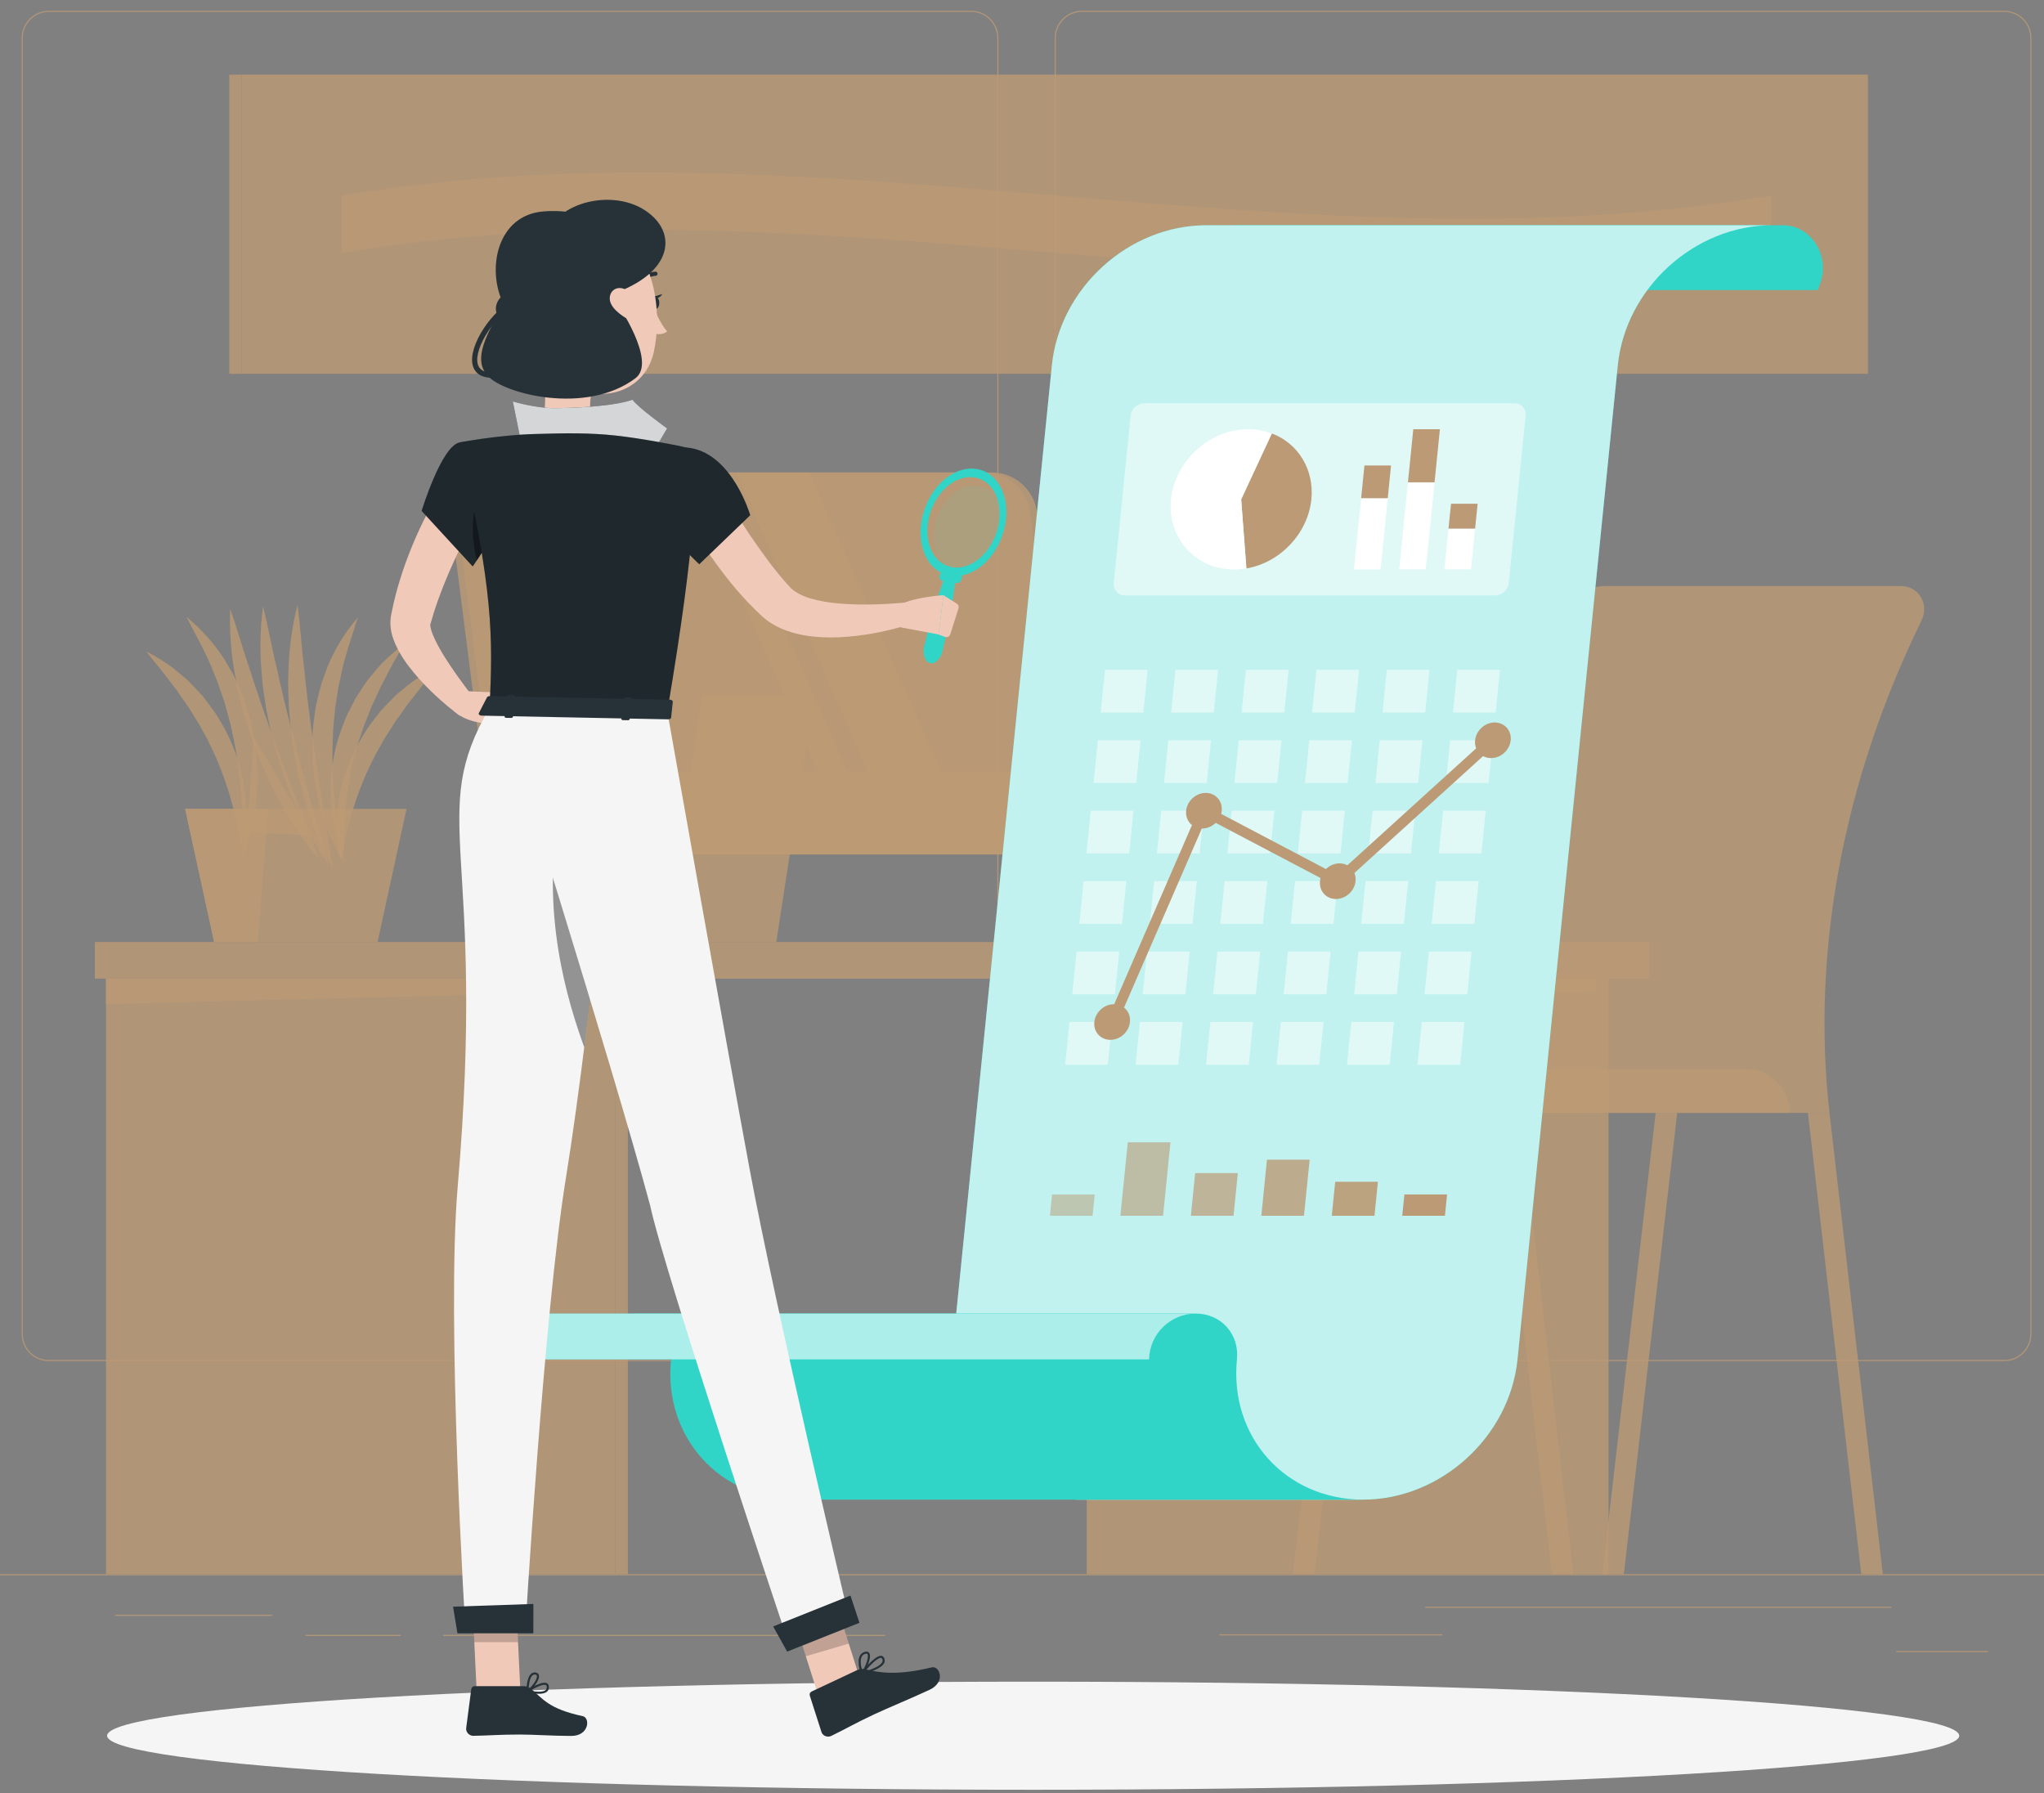 <svg width="163" height="143" viewBox="0 0 163 143" fill="none" xmlns="http://www.w3.org/2000/svg">
<rect x="0" y="0" width="163" height="143" fill="#808080" stroke="none"/>
<g clip-path="url(#clip0_119_1639)">
<path d="M177.61 125.532H-12.829V125.627H177.61V125.532Z" fill="#BB9A75" fill-opacity="0.8"/>
<path d="M150.838 128.125H113.664V128.22H150.838V128.125Z" fill="#BB9A75" fill-opacity="0.8"/>
<path d="M115.02 130.325H97.244V130.421H115.02V130.325Z" fill="#BB9A75" fill-opacity="0.8"/>
<path d="M158.528 131.658H151.219V131.753H158.528V131.658Z" fill="#BB9A75" fill-opacity="0.8"/>
<path d="M70.583 130.371H35.34V130.466H70.583V130.371Z" fill="#BB9A75" fill-opacity="0.8"/>
<path d="M31.951 130.371H24.371V130.466H31.951V130.371Z" fill="#BB9A75" fill-opacity="0.8"/>
<path d="M21.697 128.764H9.182V128.859H21.697V128.764Z" fill="#BB9A75" fill-opacity="0.8"/>
<path d="M77.443 108.55H3.899C2.699 108.55 1.724 107.576 1.724 106.376V3.03C1.724 1.831 2.699 0.856 3.899 0.856H77.447C78.646 0.856 79.621 1.831 79.621 3.03V106.376C79.618 107.576 78.642 108.55 77.443 108.55ZM3.899 0.951C2.752 0.951 1.819 1.884 1.819 3.03V106.376C1.819 107.522 2.752 108.455 3.899 108.455H77.447C78.593 108.455 79.526 107.522 79.526 106.376V3.03C79.526 1.884 78.593 0.951 77.447 0.951H3.899Z" fill="#BB9A75" fill-opacity="0.8"/>
<path d="M159.826 108.55H86.279C85.079 108.55 84.104 107.576 84.104 106.376V3.03C84.104 1.831 85.079 0.856 86.279 0.856H159.826C161.026 0.856 162.001 1.831 162.001 3.03V106.376C162.001 107.576 161.026 108.55 159.826 108.55ZM86.279 0.951C85.132 0.951 84.199 1.884 84.199 3.03V106.376C84.199 107.522 85.132 108.455 86.279 108.455H159.826C160.973 108.455 161.906 107.522 161.906 106.376V3.03C161.906 1.884 160.973 0.951 159.826 0.951H86.279Z" fill="#BB9A75" fill-opacity="0.8"/>
<path d="M7.562 78.04H52.65V75.12H7.562V78.04Z" fill="#BB9A75" fill-opacity="0.8"/>
<path d="M8.455 125.53H49.065L49.065 78.039H8.455L8.455 125.53Z" fill="#BB9A75" fill-opacity="0.8"/>
<path d="M50.069 78.041H49.063V125.532H50.069V78.041Z" fill="#BB9A75" fill-opacity="0.8"/>
<path d="M49.063 78.041H8.45V80.07L49.063 79.054V78.041Z" fill="#BB9A75" fill-opacity="0.8"/>
<path d="M86.66 125.53H127.269V78.039H86.66V125.53Z" fill="#BB9A75" fill-opacity="0.8"/>
<path d="M128.275 78.041H127.269V125.532H128.275V78.041Z" fill="#BB9A75" fill-opacity="0.8"/>
<path d="M127.269 78.041H86.66V80.07L127.269 79.054V78.041Z" fill="#BB9A75" fill-opacity="0.8"/>
<path d="M131.535 75.121H52.651V78.041H131.535V75.121Z" fill="#BB9A75" fill-opacity="0.8"/>
<path d="M42.482 68.138H82.52C84.234 68.138 85.456 66.737 85.239 65.023L82.147 40.793C81.929 39.079 80.345 37.678 78.635 37.678H38.593C36.879 37.678 35.657 39.079 35.874 40.793L38.966 65.023C39.187 66.737 40.768 68.138 42.482 68.138Z" fill="#BB9A75" fill-opacity="0.8"/>
<path d="M55.999 55.448H64.931L61.907 75.121H52.975L55.999 55.448Z" fill="#BB9A75" fill-opacity="0.8"/>
<path d="M43.023 68.138H83.061C84.775 68.138 85.997 66.737 85.78 65.023L82.687 40.793C82.47 39.079 80.886 37.678 79.176 37.678H39.13C37.416 37.678 36.194 39.079 36.411 40.793L39.503 65.023C39.728 66.737 41.309 68.138 43.023 68.138Z" fill="#BB9A75" fill-opacity="0.8"/>
<path d="M58.696 37.682H64.535L75.043 61.517H69.2L58.696 37.682Z" fill="#BB9A75" fill-opacity="0.8"/>
<path d="M54.712 37.682H57.05L67.555 61.517H65.22L54.712 37.682Z" fill="#BB9A75" fill-opacity="0.8"/>
<path d="M85.327 61.517L85.776 65.023C85.993 66.737 84.771 68.138 83.057 68.138H43.023C41.309 68.138 39.728 66.737 39.511 65.023L39.062 61.517H85.327Z" fill="#BB9A75" fill-opacity="0.8"/>
<path d="M27.216 68.675C26.755 67.194 26.748 65.598 26.972 64.056C27.209 62.514 27.685 60.991 28.412 59.602C28.58 59.247 28.801 58.92 28.995 58.581L29.303 58.082C29.41 57.919 29.532 57.763 29.65 57.606C29.89 57.294 30.122 56.982 30.366 56.681C30.633 56.396 30.903 56.114 31.174 55.836L31.585 55.425C31.726 55.291 31.878 55.173 32.031 55.048C32.331 54.8 32.632 54.56 32.937 54.328C33.569 53.886 34.24 53.498 34.921 53.148C34.464 53.784 33.946 54.321 33.489 54.911C33.264 55.208 33.036 55.501 32.807 55.79C32.697 55.935 32.571 56.072 32.465 56.221L32.152 56.674C31.943 56.974 31.73 57.267 31.512 57.557C31.326 57.869 31.128 58.174 30.933 58.478C30.838 58.634 30.732 58.779 30.64 58.931L30.381 59.407C30.21 59.723 30.008 60.024 29.86 60.352C29.193 61.623 28.66 62.964 28.214 64.346C27.772 65.728 27.43 67.156 27.216 68.675Z" fill="#BB9A75" fill-opacity="0.8"/>
<path d="M19.206 67.563C19.008 66.04 18.681 64.608 18.254 63.219C17.824 61.833 17.309 60.489 16.654 59.206C16.51 58.878 16.312 58.574 16.144 58.254L15.889 57.778C15.801 57.622 15.694 57.473 15.603 57.321C15.413 57.012 15.218 56.708 15.036 56.396C14.822 56.102 14.613 55.806 14.407 55.505L14.099 55.048C13.992 54.899 13.87 54.762 13.76 54.614C13.531 54.324 13.31 54.027 13.089 53.727C12.636 53.133 12.126 52.588 11.676 51.949C12.35 52.306 13.017 52.702 13.645 53.152C13.946 53.392 14.247 53.631 14.544 53.883C14.693 54.008 14.845 54.13 14.986 54.263L15.39 54.682C15.66 54.964 15.927 55.246 16.186 55.539C16.426 55.843 16.658 56.16 16.89 56.476C17.009 56.632 17.127 56.788 17.23 56.955L17.534 57.458C17.725 57.801 17.942 58.128 18.105 58.486C18.818 59.887 19.275 61.414 19.496 62.956C19.709 64.49 19.686 66.089 19.206 67.563Z" fill="#BB9A75" fill-opacity="0.8"/>
<path d="M19.328 68.248C19.374 66.527 19.343 64.863 19.221 63.215C19.1 61.566 18.86 59.944 18.509 58.356C18.361 57.553 18.102 56.78 17.9 55.992C17.77 55.608 17.626 55.227 17.5 54.834C17.382 54.442 17.222 54.065 17.058 53.688C16.483 52.139 15.645 50.715 14.853 49.177C16.167 50.273 17.363 51.587 18.212 53.121L18.547 53.688C18.658 53.879 18.734 54.084 18.829 54.279C19.012 54.675 19.191 55.078 19.362 55.482C19.64 56.312 19.938 57.142 20.101 58.006C20.478 59.719 20.616 61.479 20.497 63.215C20.368 64.94 20.033 66.668 19.328 68.248Z" fill="#BB9A75" fill-opacity="0.8"/>
<path d="M26.561 69.28C25.639 67.715 24.992 66.017 24.455 64.296C23.925 62.571 23.541 60.801 23.301 59.011C23.164 58.117 23.099 57.214 23.03 56.316C23 55.413 22.95 54.511 23 53.605C23.038 51.8 23.278 49.995 23.723 48.24C23.963 50.041 24.066 51.8 24.283 53.555C24.36 54.431 24.489 55.303 24.577 56.179L24.748 57.484C24.794 57.922 24.855 58.356 24.923 58.791C25.155 60.531 25.422 62.267 25.708 64.01L26.561 69.28Z" fill="#BB9A75" fill-opacity="0.8"/>
<path d="M26.203 68.934C25.106 67.483 24.272 65.872 23.541 64.22C22.817 62.564 22.234 60.85 21.789 59.099C21.552 58.227 21.385 57.336 21.213 56.453C21.08 55.558 20.928 54.667 20.871 53.765C20.703 51.968 20.733 50.148 20.974 48.354C21.419 50.117 21.72 51.853 22.139 53.571C22.318 54.431 22.543 55.284 22.729 56.141L23.049 57.42C23.145 57.846 23.255 58.273 23.373 58.695C23.803 60.397 24.264 62.092 24.748 63.79L26.203 68.934Z" fill="#BB9A75" fill-opacity="0.8"/>
<path d="M25.498 68.549C24.272 67.209 23.285 65.682 22.406 64.11C21.53 62.529 20.787 60.881 20.177 59.179C19.861 58.334 19.61 57.462 19.355 56.597C19.138 55.718 18.901 54.846 18.761 53.951C18.425 52.177 18.285 50.361 18.353 48.556C18.962 50.269 19.427 51.968 20.006 53.639C20.265 54.48 20.57 55.307 20.836 56.144L21.274 57.386C21.408 57.804 21.56 58.216 21.716 58.627C22.307 60.279 22.924 61.924 23.567 63.569L25.498 68.549Z" fill="#BB9A75" fill-opacity="0.8"/>
<path d="M27.464 68.092C26.736 66.722 26.431 65.157 26.367 63.599C26.313 62.038 26.5 60.458 26.957 58.954C27.056 58.574 27.216 58.212 27.342 57.843L27.551 57.294C27.628 57.115 27.715 56.94 27.803 56.765C27.978 56.415 28.149 56.064 28.336 55.722C28.542 55.391 28.759 55.063 28.972 54.739L29.299 54.26C29.414 54.104 29.543 53.955 29.665 53.807C29.913 53.51 30.168 53.216 30.423 52.931C30.96 52.379 31.55 51.872 32.152 51.404C31.821 52.112 31.413 52.737 31.071 53.403C30.903 53.738 30.735 54.069 30.564 54.393C30.48 54.557 30.385 54.713 30.309 54.88L30.084 55.383C29.932 55.714 29.779 56.045 29.619 56.369C29.494 56.712 29.357 57.043 29.223 57.382C29.159 57.549 29.082 57.713 29.021 57.884L28.854 58.398C28.743 58.741 28.602 59.072 28.519 59.423C28.1 60.797 27.826 62.21 27.643 63.653C27.464 65.092 27.391 66.558 27.464 68.092Z" fill="#BB9A75" fill-opacity="0.8"/>
<path d="M27.464 68.785C26.492 67.353 25.86 65.713 25.433 64.03C25.015 62.343 24.843 60.584 24.916 58.832C24.927 57.953 25.076 57.085 25.205 56.22C25.308 55.794 25.407 55.368 25.521 54.941C25.582 54.732 25.62 54.515 25.696 54.309L25.925 53.692C26.488 52.036 27.441 50.532 28.541 49.222C28.027 50.879 27.452 52.424 27.155 54.05C27.064 54.45 26.968 54.846 26.919 55.253C26.862 55.657 26.789 56.06 26.729 56.46C26.668 57.275 26.546 58.078 26.542 58.897C26.473 60.523 26.523 62.16 26.687 63.805C26.858 65.454 27.121 67.098 27.464 68.785Z" fill="#BB9A75" fill-opacity="0.8"/>
<path d="M24.859 66.607L20.261 58.775L19.694 66.405L24.859 66.607Z" fill="#BB9A75" fill-opacity="0.8"/>
<path d="M32.423 64.498H14.761L17.073 75.121H30.111L32.423 64.498Z" fill="#BB9A75" fill-opacity="0.8"/>
<path d="M21.389 64.498H14.761L17.073 75.121H20.555L21.389 64.498Z" fill="#BB9A75" fill-opacity="0.8"/>
<path d="M145.894 88.744H117.816C116.315 75.479 119.073 61.22 125.955 47.897C126.321 47.185 127.067 46.736 127.844 46.736H151.6C153.024 46.736 153.87 48.187 153.226 49.5C146.938 62.354 144.451 76.008 145.894 88.744Z" fill="#BB9A75" fill-opacity="0.8"/>
<path d="M139.233 85.252H108.282C106.359 85.252 104.79 86.825 104.79 88.744H142.729C142.725 86.821 141.156 85.252 139.233 85.252Z" fill="#BB9A75" fill-opacity="0.8"/>
<path d="M125.479 125.532H123.757L119.503 88.744H121.224L125.479 125.532Z" fill="#BB9A75" fill-opacity="0.8"/>
<path d="M150.148 125.532H148.427L144.172 88.744H145.894L150.148 125.532Z" fill="#BB9A75" fill-opacity="0.8"/>
<path d="M127.776 125.532H129.497L133.752 88.744H132.03L127.776 125.532Z" fill="#BB9A75" fill-opacity="0.8"/>
<path d="M103.106 125.532H104.828L109.082 88.744H107.361L103.106 125.532Z" fill="#BB9A75" fill-opacity="0.8"/>
<path d="M148.96 5.95H19.263V29.812H148.96V5.95Z" fill="#BB9A75" fill-opacity="0.8"/>
<path d="M18.285 29.813H19.264L19.264 5.952H18.285L18.285 29.813Z" fill="#BB9A75" fill-opacity="0.8"/>
<path d="M141.259 20.168C103.255 26.564 65.251 13.771 27.25 20.168C27.25 18.645 27.25 17.122 27.25 15.599C65.254 9.202 103.259 21.995 141.259 15.599C141.259 17.122 141.259 18.645 141.259 20.168Z" fill="#BB9A75" fill-opacity="0.8"/>
<path d="M82.39 142.726C123.176 142.726 156.239 140.797 156.239 138.416C156.239 136.036 123.176 134.106 82.39 134.106C41.605 134.106 8.542 136.036 8.542 138.416C8.542 140.797 41.605 142.726 82.39 142.726Z" fill="#F5F5F5"/>
<path d="M131.124 17.963H142.219C144.428 17.963 146.222 20.548 144.938 23.134H100.966C102.501 20.099 99.77 17.963 98.246 17.963H131.124Z" fill="#30D5C8"/>
<path d="M96.193 17.963H130.137H141.324C135.146 17.963 129.631 22.97 129.01 29.146L121.015 108.406C120.391 114.582 114.879 119.588 108.701 119.588H85.944C79.766 119.588 75.26 114.582 75.885 108.406L83.88 29.146C84.501 22.97 90.016 17.963 96.193 17.963Z" fill="#30D5C8"/>
<path opacity="0.7" d="M96.193 17.963H130.137H141.324C135.146 17.963 129.631 22.97 129.01 29.146L121.015 108.406C120.391 114.582 114.879 119.588 108.701 119.588H85.944C79.766 119.588 75.26 114.582 75.885 108.406L83.88 29.146C84.501 22.97 90.016 17.963 96.193 17.963Z" fill="white"/>
<path d="M98.642 108.406C98.844 106.388 97.374 104.751 95.355 104.751H84.26H50.225C52.244 104.751 53.718 106.388 53.512 108.406C52.887 114.582 57.393 119.588 63.571 119.588H97.515H108.701C102.523 119.588 98.022 114.582 98.642 108.406Z" fill="#30D5C8"/>
<path d="M52.602 104.751H41.507C39.488 104.751 37.82 106.388 37.786 108.406H91.634C91.668 106.388 93.333 104.751 95.355 104.751H52.602Z" fill="#30D5C8"/>
<path opacity="0.6" d="M52.602 104.751H41.507C39.488 104.751 37.82 106.388 37.786 108.406H91.634C91.668 106.388 93.333 104.751 95.355 104.751H52.602Z" fill="white"/>
<g opacity="0.5">
<path d="M91.177 56.818H87.776L88.119 53.418H91.52L91.177 56.818Z" fill="white"/>
<path d="M96.795 56.818H93.394L93.737 53.418H97.138L96.795 56.818Z" fill="white"/>
<path d="M102.417 56.818H99.012L99.355 53.418H102.76L102.417 56.818Z" fill="white"/>
<path d="M108.035 56.818H104.63L104.976 53.418H108.377L108.035 56.818Z" fill="white"/>
<path d="M113.653 56.818H110.251L110.594 53.418H113.996L113.653 56.818Z" fill="white"/>
<path d="M119.274 56.818H115.869L116.212 53.418H119.617L119.274 56.818Z" fill="white"/>
<path d="M90.609 62.438H87.208L87.551 59.034H90.952L90.609 62.438Z" fill="white"/>
<path d="M96.231 62.438H92.826L93.169 59.034H96.574L96.231 62.438Z" fill="white"/>
<path d="M101.849 62.438H98.444L98.787 59.034H102.192L101.849 62.438Z" fill="white"/>
<path d="M107.467 62.438H104.066L104.409 59.034H107.81L107.467 62.438Z" fill="white"/>
<path d="M113.089 62.438H109.684L110.027 59.034H113.432L113.089 62.438Z" fill="white"/>
<path d="M118.707 62.438H115.302L115.645 59.034H119.05L118.707 62.438Z" fill="white"/>
<path d="M90.046 68.054H86.641L86.984 64.65H90.389L90.046 68.054Z" fill="white"/>
<path d="M95.664 68.054H92.259L92.602 64.65H96.007L95.664 68.054Z" fill="white"/>
<path d="M101.282 68.054H97.881L98.223 64.65H101.625L101.282 68.054Z" fill="white"/>
<path d="M106.9 68.054H103.499L103.841 64.65H107.246L106.9 68.054Z" fill="white"/>
<path d="M112.521 68.054H109.116L109.459 64.65H112.864L112.521 68.054Z" fill="white"/>
<path d="M118.14 68.054H114.738L115.081 64.65H118.482L118.14 68.054Z" fill="white"/>
<path d="M89.478 73.67H86.073L86.416 70.27H89.821L89.478 73.67Z" fill="white"/>
<path d="M95.096 73.67H91.695L92.038 70.27H95.439L95.096 73.67Z" fill="white"/>
<path d="M100.714 73.67H97.313L97.656 70.27H101.061L100.714 73.67Z" fill="white"/>
<path d="M106.336 73.67H102.931L103.274 70.27H106.679L106.336 73.67Z" fill="white"/>
<path d="M111.954 73.67H108.553L108.896 70.27H112.297L111.954 73.67Z" fill="white"/>
<path d="M117.572 73.67H114.171L114.513 70.27H117.915L117.572 73.67Z" fill="white"/>
<path d="M88.911 79.29H85.51L85.852 75.886H89.254L88.911 79.29Z" fill="white"/>
<path d="M94.529 79.29H91.128L91.471 75.886H94.872L94.529 79.29Z" fill="white"/>
<path d="M100.151 79.29H96.746L97.088 75.886H100.493L100.151 79.29Z" fill="white"/>
<path d="M105.768 79.29H102.367L102.71 75.886H106.111L105.768 79.29Z" fill="white"/>
<path d="M111.387 79.29H107.985L108.328 75.886H111.729L111.387 79.29Z" fill="white"/>
<path d="M117.008 79.29H113.603L113.946 75.886H117.351L117.008 79.29Z" fill="white"/>
<path d="M88.343 84.906H84.942L85.285 81.502H88.686L88.343 84.906Z" fill="white"/>
<path d="M93.965 84.906H90.56L90.903 81.502H94.308L93.965 84.906Z" fill="white"/>
<path d="M99.583 84.906H96.178L96.525 81.502H99.926L99.583 84.906Z" fill="white"/>
<path d="M105.201 84.906H101.8L102.143 81.502H105.544L105.201 84.906Z" fill="white"/>
<path d="M110.823 84.906H107.418L107.761 81.502H111.166L110.823 84.906Z" fill="white"/>
<path d="M116.441 84.906H113.036L113.382 81.502H116.783L116.441 84.906Z" fill="white"/>
</g>
<path d="M90.107 81.502C90.027 82.287 89.33 82.922 88.545 82.922C87.76 82.922 87.189 82.287 87.269 81.502C87.349 80.718 88.046 80.082 88.831 80.082C89.615 80.086 90.187 80.718 90.107 81.502Z" fill="#BB9A75"/>
<path d="M97.427 64.65C97.347 65.435 96.65 66.07 95.866 66.07C95.081 66.07 94.51 65.435 94.59 64.65C94.67 63.866 95.371 63.23 96.151 63.23C96.932 63.234 97.504 63.87 97.427 64.65Z" fill="#BB9A75"/>
<path d="M108.099 70.27C108.019 71.055 107.322 71.69 106.538 71.69C105.753 71.69 105.182 71.055 105.262 70.27C105.342 69.486 106.039 68.85 106.823 68.85C107.604 68.85 108.176 69.486 108.099 70.27Z" fill="#BB9A75"/>
<path d="M120.47 59.034C120.39 59.819 119.689 60.455 118.909 60.455C118.124 60.455 117.553 59.819 117.633 59.034C117.713 58.25 118.414 57.614 119.194 57.614C119.975 57.614 120.55 58.25 120.47 59.034Z" fill="#BB9A75"/>
<path d="M88.686 81.921C88.629 81.921 88.576 81.91 88.522 81.887C88.313 81.795 88.214 81.552 88.305 81.339L95.622 64.487C95.668 64.38 95.755 64.3 95.865 64.258C95.976 64.22 96.094 64.228 96.197 64.281L106.61 69.764L118.764 58.726C118.935 58.57 119.198 58.585 119.35 58.753C119.507 58.924 119.491 59.187 119.324 59.339L106.953 70.575C106.823 70.693 106.633 70.716 106.481 70.636L96.204 65.229L89.063 81.67C89.002 81.826 88.85 81.921 88.686 81.921Z" fill="#BB9A75"/>
<path opacity="0.5" d="M87.128 96.953H83.727L83.898 95.251H87.3L87.128 96.953Z" fill="#BB9A75"/>
<path opacity="0.6" d="M92.75 96.953H89.345L89.935 91.093H93.34L92.75 96.953Z" fill="#BB9A75"/>
<path opacity="0.7" d="M98.368 96.953H94.967L95.31 93.549H98.711L98.368 96.953Z" fill="#BB9A75"/>
<path opacity="0.8" d="M103.986 96.953H100.585L101.034 92.479H104.439L103.986 96.953Z" fill="#BB9A75"/>
<path opacity="0.9" d="M109.608 96.953H106.203L106.477 94.238H109.882L109.608 96.953Z" fill="#BB9A75"/>
<path d="M115.226 96.953H111.821L111.996 95.251H115.397L115.226 96.953Z" fill="#BB9A75"/>
<path opacity="0.5" d="M119.236 47.483H89.695C89.155 47.483 88.762 47.045 88.816 46.504L90.164 33.14C90.217 32.599 90.701 32.161 91.242 32.161H120.783C121.324 32.161 121.716 32.599 121.663 33.14L120.314 46.504C120.257 47.045 119.777 47.483 119.236 47.483Z" fill="white"/>
<path d="M98.978 39.822L101.423 34.564C103.548 35.367 104.813 37.473 104.576 39.822C104.302 42.525 102.108 44.863 99.397 45.331L98.978 39.822Z" fill="#BB9A75"/>
<path d="M98.977 39.822L99.393 45.331C99.065 45.389 98.737 45.415 98.414 45.415C95.344 45.415 93.074 42.891 93.382 39.822C93.691 36.753 96.471 34.229 99.541 34.229C100.192 34.229 100.828 34.343 101.423 34.568L98.977 39.822Z" fill="white"/>
<path d="M112.278 38.463H114.399L113.698 45.407H111.577L112.278 38.463Z" fill="white"/>
<path d="M115.511 42.156H117.633L117.305 45.407H115.184L115.511 42.156Z" fill="white"/>
<path d="M115.511 42.156H117.633L117.835 40.172H115.713L115.511 42.156Z" fill="#BB9A75"/>
<path d="M112.278 38.463H114.399L114.826 34.229H112.704L112.278 38.463Z" fill="#BB9A75"/>
<path d="M108.545 39.727H110.667L110.095 45.408H107.974L108.545 39.727Z" fill="white"/>
<path d="M108.545 39.727H110.667L110.929 37.122H108.808L108.545 39.727Z" fill="#BB9A75"/>
<path d="M38.323 40.682C38.159 40.96 37.961 41.31 37.778 41.63C37.595 41.958 37.416 42.293 37.241 42.632C36.898 43.309 36.552 43.983 36.236 44.676C35.6 46.051 35.04 47.456 34.586 48.88L34.43 49.416L34.35 49.683L34.331 49.752C34.331 49.748 34.331 49.744 34.331 49.74C34.327 49.733 34.331 49.733 34.324 49.729C34.301 49.74 34.305 49.972 34.385 50.235C34.541 50.772 34.88 51.423 35.249 52.047C36.007 53.304 36.948 54.58 37.885 55.798L36.666 57.077C35.325 56.068 34.118 54.975 33.01 53.654C32.461 52.984 31.932 52.28 31.513 51.328C31.311 50.848 31.109 50.288 31.136 49.504C31.143 49.401 31.147 49.306 31.166 49.2L31.193 49.043L31.208 48.964L31.273 48.651L31.406 48.027C31.798 46.378 32.339 44.787 32.987 43.248C33.314 42.483 33.665 41.725 34.049 40.987C34.24 40.617 34.438 40.248 34.644 39.883C34.849 39.51 35.055 39.171 35.31 38.775L38.323 40.682Z" fill="#F0C9B9"/>
<path d="M37.02 55.112L39.885 55.231L38.73 57.69C38.73 57.69 36.693 57.576 35.927 56.339L37.02 55.112Z" fill="#F0C9B9"/>
<path d="M40.593 56.335L39.885 58.535L38.73 57.686L39.885 55.231L40.593 56.335Z" fill="#F0C9B9"/>
<path d="M42.97 135.073C42.646 135.073 42.295 135.009 42.048 134.948C42.017 134.94 41.991 134.913 41.983 134.883C41.975 134.849 41.991 134.818 42.017 134.799C42.136 134.719 43.187 134.038 43.594 134.22C43.659 134.251 43.739 134.312 43.762 134.453C43.792 134.639 43.747 134.784 43.632 134.891C43.484 135.028 43.236 135.073 42.97 135.073ZM42.28 134.83C42.89 134.951 43.347 134.929 43.518 134.769C43.59 134.7 43.617 134.605 43.598 134.476C43.587 134.407 43.556 134.384 43.529 134.373C43.312 134.274 42.707 134.567 42.28 134.83Z" fill="#263238"/>
<path d="M42.067 134.948C42.052 134.948 42.036 134.944 42.025 134.936C41.998 134.921 41.983 134.894 41.983 134.864C41.983 134.822 41.972 133.817 42.349 133.482C42.448 133.394 42.566 133.356 42.695 133.371C42.901 133.398 42.962 133.527 42.977 133.6C43.061 133.992 42.436 134.746 42.109 134.932C42.094 134.948 42.082 134.948 42.067 134.948ZM42.642 133.535C42.574 133.535 42.516 133.558 42.459 133.607C42.235 133.809 42.166 134.373 42.151 134.704C42.478 134.441 42.867 133.874 42.813 133.634C42.806 133.596 42.783 133.546 42.676 133.535C42.665 133.539 42.654 133.535 42.642 133.535Z" fill="#263238"/>
<path d="M68.744 133.52C68.713 133.524 68.686 133.508 68.667 133.486C68.648 133.459 68.648 133.421 68.671 133.39C68.778 133.253 69.715 132.077 70.221 132.043C70.233 132.043 70.244 132.043 70.256 132.043C70.351 132.046 70.431 132.092 70.48 132.176C70.564 132.313 70.579 132.454 70.519 132.595C70.317 133.055 69.33 133.371 68.759 133.52C68.751 133.516 68.747 133.52 68.744 133.52ZM70.225 132.206C69.947 132.225 69.361 132.819 68.961 133.295C69.73 133.071 70.248 132.793 70.362 132.534C70.4 132.442 70.393 132.355 70.336 132.26C70.313 132.222 70.286 132.206 70.244 132.206C70.237 132.206 70.233 132.206 70.225 132.206Z" fill="#263238"/>
<path d="M68.744 133.52C68.736 133.52 68.732 133.52 68.725 133.52C68.694 133.516 68.671 133.497 68.66 133.47C68.645 133.432 68.313 132.576 68.561 132.065C68.637 131.909 68.759 131.799 68.923 131.742C69.144 131.662 69.258 131.734 69.311 131.81C69.543 132.13 69.109 133.143 68.805 133.489C68.785 133.508 68.766 133.516 68.744 133.52ZM69.075 131.867C69.048 131.867 69.018 131.875 68.976 131.89C68.854 131.932 68.766 132.012 68.713 132.126C68.549 132.461 68.686 133.006 68.77 133.261C69.052 132.854 69.311 132.092 69.17 131.902C69.159 131.894 69.14 131.864 69.075 131.867Z" fill="#263238"/>
<path d="M42.848 26.663C43.24 28.738 44.127 33.261 42.672 34.613C42.672 34.613 43.225 36.719 47.072 36.795C51.303 36.879 49.105 34.739 49.105 34.739C46.801 34.145 46.87 32.435 47.281 30.836L42.848 26.663Z" fill="#F0C9B9"/>
<path d="M41.633 35.66L40.894 32.013C40.894 32.013 42.672 32.546 44.154 32.546C45.636 32.546 48.846 32.431 50.442 31.876C50.88 32.5 53.2 34.164 53.2 34.164L52.168 35.919L41.633 35.66Z" fill="#263238"/>
<path opacity="0.8" d="M41.633 35.66L40.894 32.013C40.894 32.013 42.672 32.546 44.154 32.546C45.636 32.546 48.846 32.431 50.442 31.876C50.88 32.5 53.2 34.164 53.2 34.164L52.168 35.919L41.633 35.66Z" fill="white"/>
<path d="M51.105 22.684C51.082 22.68 51.056 22.673 51.033 22.658C50.957 22.608 50.934 22.505 50.983 22.429C51.475 21.668 52.236 21.664 52.271 21.664C52.362 21.664 52.434 21.74 52.438 21.831C52.438 21.923 52.366 21.995 52.274 21.995C52.248 21.995 51.654 22.003 51.261 22.612C51.227 22.665 51.166 22.692 51.105 22.684Z" fill="#263238"/>
<path d="M52.168 24.63C52.168 24.63 52.667 25.841 53.2 26.423C52.834 26.77 52.202 26.614 52.202 26.614L52.168 24.63Z" fill="#F0C9B9"/>
<path d="M51.909 24.146C51.913 24.428 52.065 24.657 52.252 24.653C52.434 24.653 52.579 24.424 52.575 24.142C52.572 23.861 52.419 23.632 52.233 23.636C52.046 23.636 51.901 23.865 51.909 24.146Z" fill="#263238"/>
<path d="M52.149 23.651L52.819 23.453C52.823 23.457 52.484 23.986 52.149 23.651Z" fill="#263238"/>
<path d="M65.415 135.717L68.793 134.555L66.409 127.043L63.034 128.208L65.415 135.717Z" fill="#F0C9B9"/>
<path d="M38.01 134.868H41.499L41.111 126.796H37.626L38.01 134.868Z" fill="#F0C9B9"/>
<path d="M41.77 134.464H37.855C37.714 134.464 37.599 134.563 37.58 134.704L37.176 137.803C37.135 138.123 37.416 138.428 37.744 138.424C39.108 138.401 39.767 138.321 41.488 138.321C42.547 138.321 44.097 138.432 45.56 138.432C46.992 138.432 47.079 136.985 46.47 136.855C43.731 136.269 43.286 135.458 42.356 134.685C42.185 134.54 41.976 134.464 41.77 134.464Z" fill="#263238"/>
<path d="M68.351 133.185L64.729 134.887C64.596 134.948 64.535 135.085 64.577 135.218L65.51 138.127C65.605 138.428 65.994 138.576 66.298 138.428C67.552 137.815 68.127 137.457 69.719 136.707C70.698 136.246 72.773 135.389 74.129 134.753C75.455 134.133 74.925 132.815 74.304 132.964C71.52 133.638 70.176 133.394 68.987 133.116C68.77 133.067 68.546 133.093 68.351 133.185Z" fill="#263238"/>
<path opacity="0.2" d="M66.409 127.047L67.688 131.068L64.26 132.081L63.03 128.208L66.409 127.047Z" fill="black"/>
<path opacity="0.2" d="M37.626 126.8H41.111L41.309 130.957H37.824L37.626 126.8Z" fill="black"/>
<path d="M36.651 35.283C35.2 35.573 33.623 40.743 33.623 40.743L37.694 45.171C37.694 45.171 41.122 40.351 40.441 38.539C39.728 36.658 38.365 34.944 36.651 35.283Z" fill="#263238"/>
<path opacity="0.2" d="M36.651 35.283C35.2 35.573 33.623 40.743 33.623 40.743L37.694 45.171C37.694 45.171 41.122 40.351 40.441 38.539C39.728 36.658 38.365 34.944 36.651 35.283Z" fill="black"/>
<path opacity="0.4" d="M38.928 38.642C39.664 37.987 40.159 38.196 40.494 38.733C40.818 40.286 38.826 43.485 38.022 44.695C37.664 43.226 37.26 40.13 38.928 38.642Z" fill="black"/>
<path d="M55.276 36.486C55.539 38.009 55.596 42.654 53.212 56.727L39.043 56.449C39.313 50.7 39.34 47.151 36.651 35.283C36.651 35.283 39.622 34.697 42.673 34.609C45.057 34.541 47.011 34.503 49.106 34.735C51.162 34.963 53.429 35.409 54.446 35.622C54.876 35.717 55.2 36.056 55.276 36.486Z" fill="#263238"/>
<path opacity="0.2" d="M55.276 36.486C55.539 38.009 55.596 42.654 53.212 56.727L39.043 56.449C39.313 50.7 39.34 47.151 36.651 35.283C36.651 35.283 39.622 34.697 42.673 34.609C45.057 34.541 47.011 34.503 49.106 34.735C51.162 34.963 53.429 35.409 54.446 35.622C54.876 35.717 55.2 36.056 55.276 36.486Z" fill="black"/>
<path d="M42.444 23.213C42.714 26.667 42.756 28.133 44.531 29.903C47.197 32.561 51.372 31.533 52.137 28.083C52.827 24.976 52.267 19.852 48.865 18.488C45.514 17.137 42.173 19.76 42.444 23.213Z" fill="#F0C9B9"/>
<path d="M43.358 16.859C39.614 17.137 38.746 21.538 40.2 24.348C37.877 27.885 38.159 29.157 38.902 29.983C40.178 31.407 46.744 33.121 50.675 30.162C52.431 28.841 49.178 24.143 49.178 24.143C49.178 24.143 51.071 16.284 43.358 16.859Z" fill="#263238"/>
<path d="M39.26 30.128C38.197 30.128 37.824 29.606 37.698 29.138C37.298 27.63 39.222 24.664 41.122 23.842C41.229 23.796 41.351 23.846 41.397 23.952C41.442 24.059 41.393 24.181 41.286 24.226C39.603 24.95 37.755 27.737 38.098 29.031C38.239 29.564 38.757 29.785 39.637 29.69C39.751 29.679 39.854 29.759 39.865 29.873C39.877 29.987 39.797 30.09 39.683 30.101C39.534 30.117 39.389 30.128 39.26 30.128Z" fill="#263238"/>
<path d="M44.916 25.707L40.791 25.845C40.105 25.867 39.545 25.319 39.545 24.63C39.545 23.941 40.105 23.355 40.787 23.332L44.912 23.195C45.598 23.172 46.157 23.72 46.157 24.409C46.157 25.102 45.598 25.685 44.916 25.707Z" fill="#263238"/>
<path d="M43.823 18.123C45.228 15.938 48.904 15.279 51.235 16.649C53.958 18.252 53.901 21.47 49.304 23.271C44.291 25.239 43.823 18.123 43.823 18.123Z" fill="#263238"/>
<path d="M50.081 23.233C50.751 23.804 51.071 24.55 51.193 25.079C51.398 25.989 50.812 25.867 50.138 25.494C49.532 25.159 48.576 24.497 48.626 23.739C48.671 22.993 49.483 22.719 50.081 23.233Z" fill="#F0C9B9"/>
<path d="M49.467 56.651C49.467 56.651 47.304 80.508 45.129 93.934C43.37 104.777 41.88 130.15 41.88 130.15H37.127C37.127 130.15 35.577 105.386 36.498 94.646C38.833 67.464 33.985 65.149 39.039 56.445L49.467 56.651Z" fill="#F5F5F5"/>
<path opacity="0.4" d="M44.634 64.627C45.872 66.447 47.529 68.545 48.062 70.761C47.635 74.786 47.133 79.237 46.592 83.516C45.285 79.918 43.046 72.726 44.634 64.627Z" fill="black"/>
<path d="M53.211 56.727C53.211 56.727 57.847 82.842 59.793 93.302C61.815 104.183 67.555 128.395 67.555 128.395L62.817 130.832C62.817 130.832 53.009 101.59 51.84 96.104C48.751 84.659 39.888 56.483 39.888 56.483L53.211 56.727Z" fill="#F5F5F5"/>
<path d="M68.538 129.412L62.772 131.708L61.656 129.701L67.822 127.238L68.538 129.412Z" fill="#263238"/>
<path d="M42.532 130.249H36.479L36.129 128.125L42.535 127.908L42.532 130.249Z" fill="#263238"/>
<path d="M38.833 55.615L38.186 56.868C38.136 56.967 38.251 57.066 38.414 57.07L53.276 57.363C53.406 57.367 53.508 57.306 53.52 57.226L53.653 55.962C53.661 55.874 53.55 55.798 53.413 55.794L39.066 55.512C38.959 55.508 38.867 55.55 38.833 55.615Z" fill="#263238"/>
<path d="M40.753 57.252L40.368 57.245C40.292 57.245 40.235 57.203 40.239 57.153L40.429 55.512C40.433 55.463 40.502 55.425 40.578 55.429L40.962 55.436C41.038 55.436 41.096 55.478 41.092 55.528L40.901 57.169C40.894 57.218 40.829 57.256 40.753 57.252Z" fill="#263238"/>
<path d="M50.065 57.435L49.681 57.428C49.605 57.428 49.547 57.386 49.551 57.336L49.742 55.695C49.745 55.646 49.814 55.608 49.89 55.611L50.275 55.619C50.351 55.619 50.408 55.661 50.404 55.71L50.214 57.351C50.21 57.401 50.142 57.439 50.065 57.435Z" fill="#263238"/>
<path d="M57.074 38.272C57.504 38.999 57.961 39.78 58.429 40.519C58.898 41.269 59.363 42.015 59.854 42.742C60.349 43.465 60.852 44.178 61.366 44.867C61.892 45.544 62.425 46.211 62.985 46.808C63.316 47.182 63.903 47.501 64.623 47.722C65.346 47.932 66.157 48.072 66.999 48.133C68.675 48.267 70.477 48.21 72.202 48.05L72.594 49.771C70.758 50.349 68.926 50.719 66.961 50.818C65.982 50.856 64.973 50.829 63.925 50.623C63.4 50.517 62.863 50.365 62.318 50.132C61.781 49.904 61.221 49.557 60.745 49.12C59.279 47.764 58.071 46.291 56.971 44.756C55.866 43.222 54.872 41.672 53.954 39.989L57.074 38.272Z" fill="#F0C9B9"/>
<path d="M55.043 35.725C58.425 36.262 59.827 41.086 59.827 41.086L55.763 44.996C55.763 44.996 51.174 40.778 51.174 38.086C51.174 36.09 53.2 35.432 55.043 35.725Z" fill="#263238"/>
<path opacity="0.2" d="M55.043 35.725C58.425 36.262 59.827 41.086 59.827 41.086L55.763 44.996C55.763 44.996 51.174 40.778 51.174 38.086C51.174 36.09 53.2 35.432 55.043 35.725Z" fill="black"/>
<path d="M76.216 45.857C76.167 46.462 76.091 47.06 75.999 47.654C75.908 48.248 75.805 48.838 75.695 49.424C75.58 50.011 75.458 50.597 75.329 51.179C75.157 51.751 75.211 52.383 74.556 52.821C74.373 52.942 74.087 52.9 73.912 52.733C73.878 52.699 73.847 52.661 73.828 52.619C73.451 51.895 73.779 51.366 73.885 50.78C74.034 50.201 74.186 49.626 74.35 49.051C74.514 48.48 74.689 47.909 74.876 47.342C75.062 46.774 75.26 46.211 75.489 45.655C75.554 45.502 75.763 45.438 75.957 45.514C76.125 45.579 76.228 45.723 76.216 45.857Z" fill="#30D5C8"/>
<path d="M76.266 46.5L75.135 46.31C74.963 46.279 74.876 46.07 74.944 45.841C75.009 45.613 75.203 45.449 75.374 45.476L76.506 45.666C76.677 45.697 76.765 45.906 76.696 46.135C76.631 46.367 76.437 46.531 76.266 46.5Z" fill="#30D5C8"/>
<path d="M78.17 37.465C76.433 36.962 74.422 38.432 73.68 40.743C72.941 43.058 73.748 45.343 75.485 45.845C77.222 46.348 79.233 44.882 79.976 42.567C80.718 40.252 79.911 37.968 78.17 37.465ZM75.702 45.183C74.24 44.76 73.558 42.837 74.182 40.888C74.807 38.938 76.498 37.705 77.961 38.127C79.423 38.55 80.105 40.473 79.48 42.422C78.856 44.368 77.165 45.605 75.702 45.183Z" fill="#30D5C8"/>
<path opacity="0.1" d="M76.106 45.415C74.735 45.019 74.095 43.214 74.681 41.387C75.268 39.559 76.852 38.402 78.224 38.798C79.595 39.194 80.234 40.998 79.652 42.826C79.065 44.654 77.477 45.815 76.106 45.415Z" fill="#30D5C8"/>
<path d="M71.112 49.896L74.845 50.593L75.237 47.463C75.237 47.463 72.168 47.639 71.112 48.621V49.896Z" fill="#F0C9B9"/>
<path d="M75.782 50.586L76.437 48.507C76.483 48.366 76.426 48.213 76.3 48.137L75.234 47.467L74.842 50.597L75.356 50.791C75.535 50.856 75.729 50.761 75.782 50.586Z" fill="#F0C9B9"/>
</g>
<defs>
<clipPath id="clip0_119_1639">
<rect width="163" height="143" fill="white"/>
</clipPath>
</defs>
</svg>
